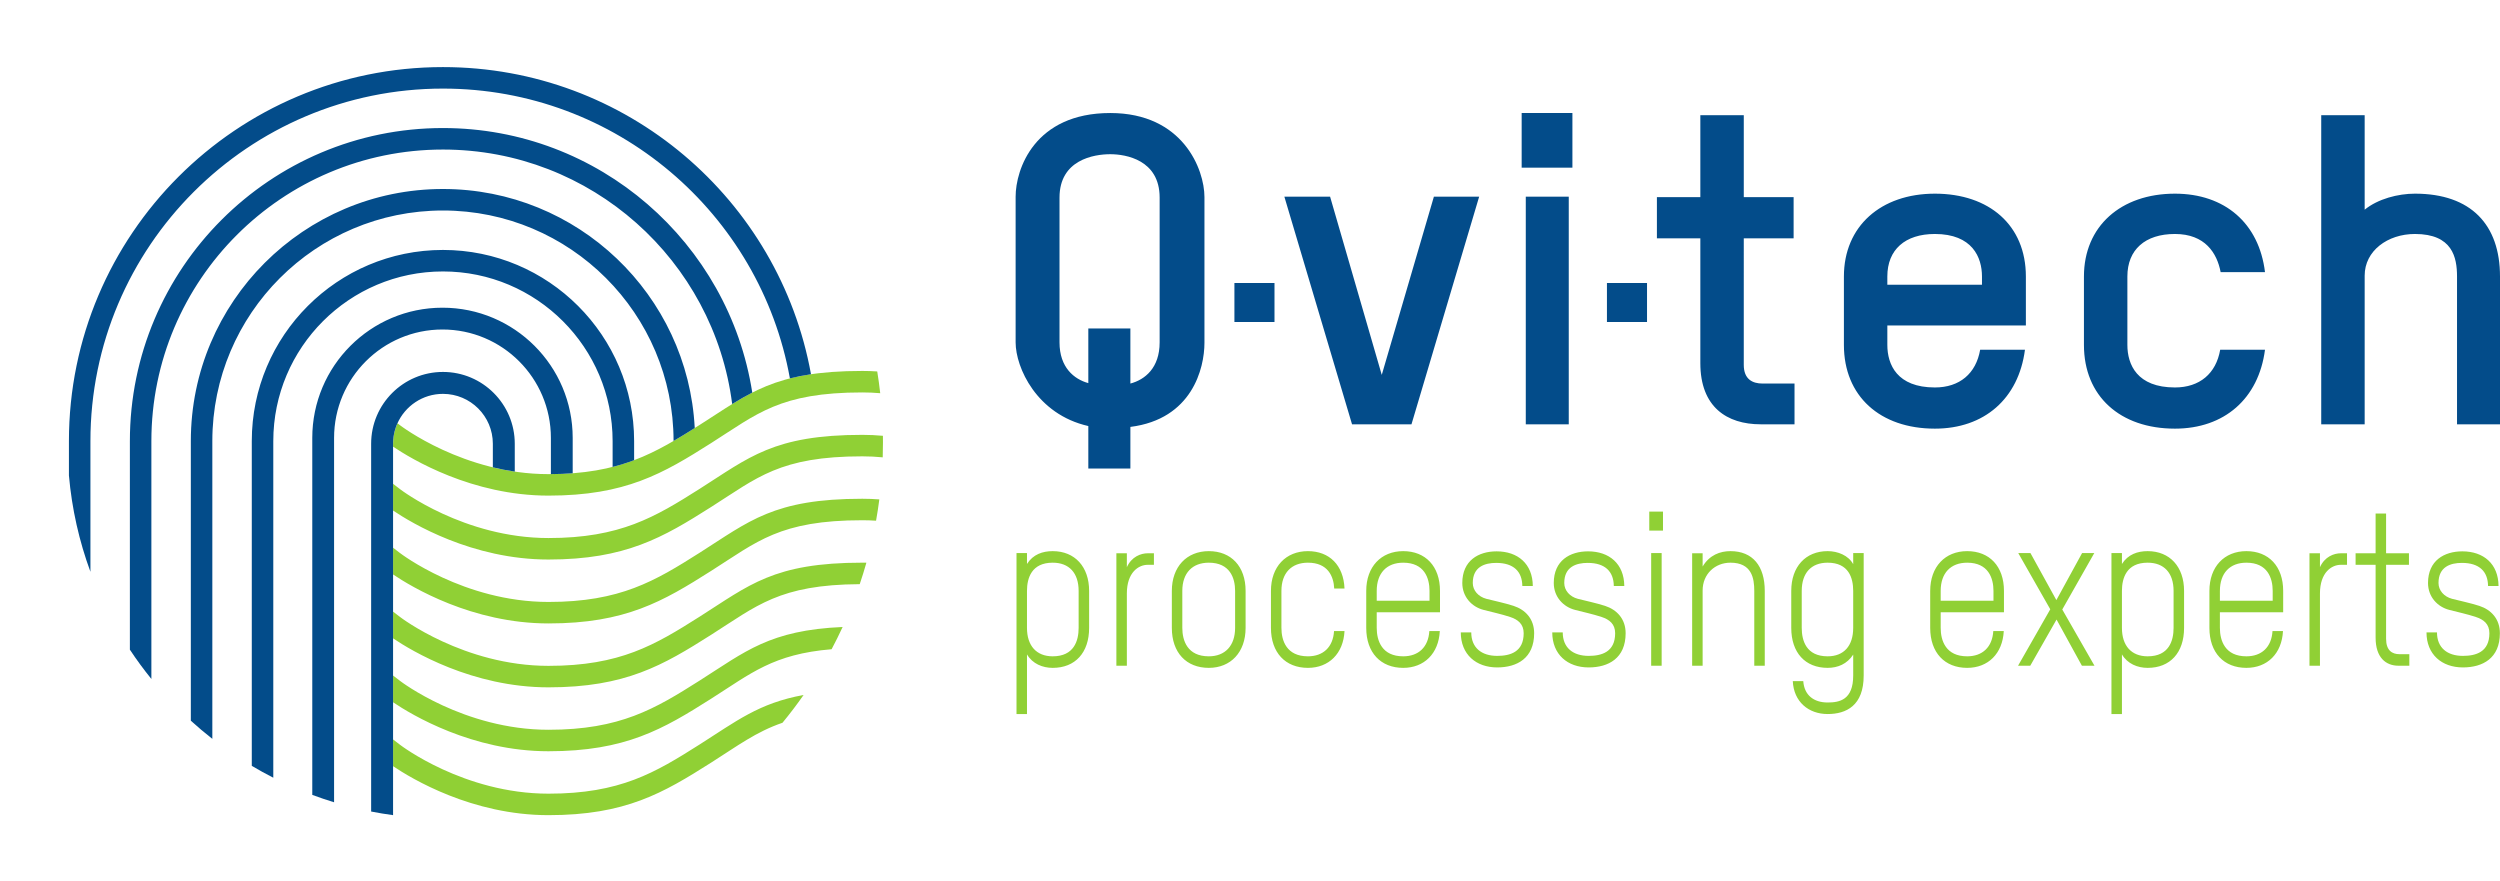 <?xml version="1.0" encoding="UTF-8" standalone="no"?>
<!-- Created with Inkscape (http://www.inkscape.org/) -->

<svg
   width="690.298mm"
   height="243.325mm"
   viewBox="0 0 690.298 243.325"
   version="1.1"
   id="svg1"
   inkscape:version="1.4 (e7c3feb1, 2024-10-09)"
   sodipodi:docname="qvt-logo-2024.svg"
   xmlns:inkscape="http://www.inkscape.org/namespaces/inkscape"
   xmlns:sodipodi="http://sodipodi.sourceforge.net/DTD/sodipodi-0.dtd"
   xmlns="http://www.w3.org/2000/svg"
   xmlns:svg="http://www.w3.org/2000/svg"
   xmlns:serif="http://www.serif.com/">
  <sodipodi:namedview
     id="namedview1"
     pagecolor="#ffffff"
     bordercolor="#000000"
     borderopacity="0.25"
     inkscape:showpageshadow="2"
     inkscape:pageopacity="0.0"
     inkscape:pagecheckerboard="0"
     inkscape:deskcolor="#d1d1d1"
     inkscape:document-units="mm"
     inkscape:zoom="0.43833018"
     inkscape:cx="536.12553"
     inkscape:cy="531.56276"
     inkscape:window-width="1680"
     inkscape:window-height="997"
     inkscape:window-x="0"
     inkscape:window-y="25"
     inkscape:window-maximized="0"
     inkscape:current-layer="layer1" />
  <defs
     id="defs1" />
  <g
     inkscape:label="Ebene 1"
     inkscape:groupmode="layer"
     id="layer1"
     transform="translate(242.358,-21.167)">
    <path
       id="processing-experts"
       serif:id="processing experts"
       d="m 58.37,194.539 v -10.212 c 0,-6.67 -3.947,-10.979 -10.052,-10.979 -2.789,0 -5.421,0.885 -7.105,3.542 v -3.01 h -2.894 v 44.449 h 2.894 v -16.469 c 1.526,2.597 4.315,3.719 7.105,3.719 6.21,0 10.052,-4.191 10.052,-11.038 z m 302.335,0 v -10.212 c 0,-6.67 -3.947,-10.979 -10.052,-10.979 -2.789,0 -5.421,0.885 -7.105,3.542 v -3.01 h -2.894 v 44.449 h 2.894 v -16.469 c 1.526,2.597 4.315,3.719 7.105,3.719 6.21,0 10.052,-4.191 10.052,-11.038 z m -91.359,13.163 c 0,6.729 -3.789,7.438 -7.052,7.438 -3.894,0 -6.473,-2.066 -6.736,-5.903 h -2.894 c 0.263,5.726 4.368,9.09 9.63,9.09 5.105,0 9.946,-2.302 9.946,-10.625 v -33.824 h -2.894 v 3.069 c -1.316,-2.42 -4.262,-3.601 -7.052,-3.601 -6.105,0 -10.052,4.309 -10.052,10.979 v 10.212 c 0,6.847 3.842,11.038 10.052,11.038 2.789,0 5.368,-1.062 7.052,-3.66 z m 41.627,-23.375 c 0,-6.788 -4,-10.979 -10.157,-10.979 -6.105,0 -10.21,4.309 -10.21,10.979 v 10.212 c 0,6.847 4,11.038 10.21,11.038 5.789,0 9.788,-3.955 10.104,-10.153 h -2.894 c -0.263,4.427 -3,6.966 -7.21,6.966 -5.894,0 -7.315,-4.309 -7.315,-7.851 v -4.309 h 17.472 z m -155.72,0 c 0,-6.788 -4,-10.979 -10.157,-10.979 -6.105,0 -10.21,4.309 -10.21,10.979 v 10.212 c 0,6.847 4,11.038 10.21,11.038 5.789,0 9.788,-3.955 10.104,-10.153 h -2.894 c -0.263,4.427 -3,6.966 -7.21,6.966 -5.894,0 -7.315,-4.309 -7.315,-7.851 v -4.309 h 17.472 z m -53.678,10.212 v -10.212 c 0,-6.788 -4,-10.979 -10.157,-10.979 -6.105,0 -10.209,4.309 -10.209,10.979 v 10.212 c 0,6.847 4,11.038 10.209,11.038 6.052,0 10.157,-4.309 10.157,-11.038 z m 286.495,-10.212 c 0,-6.788 -4,-10.979 -10.157,-10.979 -6.105,0 -10.21,4.309 -10.21,10.979 v 10.212 c 0,6.847 3.999,11.038 10.21,11.038 5.789,0 9.788,-3.955 10.104,-10.153 h -2.895 c -0.263,4.427 -3,6.966 -7.21,6.966 -5.894,0 -7.315,-4.309 -7.315,-7.851 v -4.309 h 17.472 z M 118.783,173.348 c -6.105,0 -10.209,4.309 -10.209,10.979 v 10.212 c 0,6.847 3.999,11.038 10.209,11.038 5.789,0 9.789,-3.955 10.104,-10.153 h -2.894 c -0.263,4.427 -3,6.966 -7.21,6.966 -5.894,0 -7.315,-4.309 -7.315,-7.851 v -10.212 c 0,-4.959 2.789,-7.792 7.315,-7.792 5.526,0 7.105,3.778 7.262,7.142 h 2.842 c -0.263,-6.434 -4.158,-10.33 -10.104,-10.33 z m 329.123,22.667 c 0,-3.955 -2.421,-6.493 -5.684,-7.556 -2.368,-0.767 -5.684,-1.476 -7.525,-1.948 -2.211,-0.59 -3.737,-2.302 -3.737,-4.368 0,-4.486 3.316,-5.549 6.473,-5.549 4.789,0 7.157,2.361 7.21,6.375 h 2.894 c -0.053,-6.139 -4.157,-9.563 -9.999,-9.563 -4.999,0 -9.473,2.538 -9.473,8.736 0,3.837 2.631,6.611 5.894,7.438 2.052,0.531 4.999,1.181 7.315,1.948 2.158,0.709 3.736,1.948 3.736,4.486 0,5.194 -3.736,6.257 -7.315,6.257 -4.315,0 -7.157,-2.243 -7.157,-6.493 h -2.894 c 0,6.08 4.21,9.681 10.052,9.681 5.473,0 10.21,-2.538 10.21,-9.444 z m -266.656,0 c 0,-3.955 -2.421,-6.493 -5.684,-7.556 -2.368,-0.767 -5.684,-1.476 -7.525,-1.948 -2.21,-0.59 -3.737,-2.302 -3.737,-4.368 0,-4.486 3.316,-5.549 6.473,-5.549 4.789,0 7.157,2.361 7.21,6.375 h 2.894 c -0.053,-6.139 -4.157,-9.563 -9.999,-9.563 -4.999,0 -9.472,2.538 -9.472,8.736 0,3.837 2.631,6.611 5.894,7.438 2.052,0.531 5,1.181 7.315,1.948 2.158,0.709 3.737,1.948 3.737,4.486 0,5.194 -3.737,6.257 -7.315,6.257 -4.315,0 -7.157,-2.243 -7.157,-6.493 h -2.894 c 0,6.08 4.21,9.681 10.051,9.681 5.473,0 10.209,-2.538 10.209,-9.444 z m 25.26,0 c 0,-3.955 -2.421,-6.493 -5.684,-7.556 -2.368,-0.767 -5.684,-1.476 -7.525,-1.948 -2.21,-0.59 -3.737,-2.302 -3.737,-4.368 0,-4.486 3.316,-5.549 6.473,-5.549 4.789,0 7.157,2.361 7.21,6.375 h 2.894 c -0.053,-6.139 -4.158,-9.563 -9.999,-9.563 -5,0 -9.473,2.538 -9.473,8.736 0,3.837 2.631,6.611 5.894,7.438 2.052,0.531 5,1.181 7.315,1.948 2.158,0.709 3.737,1.948 3.737,4.486 0,5.194 -3.737,6.257 -7.315,6.257 -4.315,0 -7.157,-2.243 -7.157,-6.493 h -2.894 c 0,6.08 4.21,9.681 10.052,9.681 5.473,0 10.209,-2.538 10.209,-9.444 z m 9.946,8.972 v -31.108 h -2.894 v 31.108 z m 189.243,-27.861 v -3.188 h -1.684 c -1.947,0 -4.473,0.944 -5.789,3.837 v -3.837 h -2.894 v 31.049 h 2.894 v -19.952 c 0,-5.844 3.263,-7.91 5.736,-7.91 z m -329.438,0 v -3.188 h -1.684 c -1.947,0 -4.473,0.944 -5.789,3.837 v -3.837 h -2.894 v 31.049 h 2.894 v -19.952 c 0,-5.844 3.263,-7.91 5.736,-7.91 z m 331.806,0 h 5.526 v 20.129 c 0,5.49 2.842,7.733 6.315,7.733 h 3 v -3.188 h -2.736 c -2,0 -3.684,-1.003 -3.684,-4.25 v -20.424 h 6.315 v -3.188 h -6.315 v -10.979 h -2.895 v 10.979 h -5.526 z m -72.097,27.861 -8.894,-15.525 8.841,-15.584 h -3.368 l -7.104,12.986 -7.157,-12.986 h -3.368 l 8.841,15.525 -8.894,15.584 h 3.368 l 7.262,-12.75 6.999,12.75 z m -91.043,0 v -20.66 c 0,-6.847 -3.316,-10.979 -9.473,-10.979 -2.842,0 -5.789,1.062 -7.683,4.25 v -3.66 h -2.894 v 31.049 h 2.894 v -20.778 c 0,-4.545 3.421,-7.674 7.683,-7.674 5.894,0 6.578,4.309 6.578,7.792 v 20.66 z M 357.81,194.539 c 0,3.542 -1.263,7.851 -7.157,7.851 -4.473,0 -7.105,-2.892 -7.105,-7.851 v -10.212 c 0,-3.542 1.263,-7.792 7.105,-7.792 4.526,0 7.157,2.833 7.157,7.792 z m -259.131,0 c 0,4.958 -2.789,7.851 -7.262,7.851 -5.894,0 -7.315,-4.309 -7.315,-7.851 v -10.212 c 0,-4.959 2.789,-7.792 7.315,-7.792 5.842,0 7.262,4.25 7.262,7.792 z m 170.666,0 c 0,4.958 -2.579,7.851 -7.052,7.851 -5.894,0 -7.157,-4.309 -7.157,-7.851 v -10.212 c 0,-4.959 2.631,-7.792 7.157,-7.792 5.842,0 7.052,4.25 7.052,7.792 z m -213.872,0 c 0,3.542 -1.263,7.851 -7.157,7.851 -4.473,0 -7.105,-2.892 -7.105,-7.851 v -10.212 c 0,-3.542 1.263,-7.792 7.105,-7.792 4.526,0 7.157,2.833 7.157,7.792 z M 385.176,187.042 H 370.599 v -2.715 c 0,-4.959 2.789,-7.792 7.315,-7.792 5.841,0 7.262,4.25 7.262,7.792 z m -232.817,0 h -14.577 v -2.715 c 0,-4.959 2.789,-7.792 7.315,-7.792 5.841,0 7.262,4.25 7.262,7.792 z m 155.72,0 h -14.577 v -2.715 c 0,-4.959 2.789,-7.792 7.315,-7.792 5.841,0 7.262,4.25 7.262,7.792 z M 216.826,167.681 v -5.253 h -3.789 v 5.253 z"
       style="clip-rule:evenodd;fill:#90d035;fill-opacity:1;fill-rule:nonzero;stroke-width:0.272;stroke-linejoin:round;stroke-miterlimit:2" />
    <path
       id="Q-vi-tech"
       d="m 58.148,150.537 h 11.614 v -11.492 c 17.043,-2.155 20.452,-16.161 20.452,-23.224 V 75.599 c 0,-7.661 -5.933,-23.224 -26.006,-23.224 -20.957,0 -26.133,15.562 -26.133,23.104 v 40.223 c 0,6.943 5.807,19.872 20.073,23.104 z M 358.181,74.641 c -14.897,0 -25.123,8.978 -25.123,22.865 v 18.914 c 0,14.126 9.973,23.104 25.123,23.104 13.635,0 23.103,-8.26 24.87,-21.787 h -12.372 c -1.136,6.584 -5.681,10.415 -12.498,10.415 -10.478,0 -13.129,-6.345 -13.129,-11.732 V 97.505 c 0,-7.422 4.923,-11.732 13.129,-11.732 8.332,0 11.615,5.267 12.624,10.535 h 12.246 C 381.41,82.781 371.942,74.641 358.181,74.641 Z m -41.156,22.865 c 0,-14.126 -10.1,-22.865 -25.123,-22.865 -14.897,0 -25.123,8.978 -25.123,22.865 v 18.914 c 0,14.126 9.973,23.104 25.123,23.104 13.634,0 23.103,-8.26 24.87,-21.787 h -12.372 c -1.136,6.584 -5.681,10.415 -12.498,10.415 -10.478,0 -13.13,-6.345 -13.13,-11.732 v -5.387 h 38.252 z M 190.806,138.327 V 75.479 h -11.867 v 62.848 z m 24.34,-51.356 h 11.993 v 34.476 c 0,12.091 7.322,16.879 16.664,16.879 h 9.342 v -11.253 h -8.837 c -2.777,0 -5.176,-1.197 -5.176,-5.148 V 86.971 h 13.761 V 75.599 H 239.133 V 52.973 H 227.139 V 75.599 H 215.146 Z M 112.282,75.479 130.966,138.327 h 16.412 L 166.062,75.479 H 153.564 L 139.172,124.68 124.907,75.479 Z M 447.94,138.327 V 97.505 c 0,-14.245 -7.954,-22.865 -23.482,-22.865 -4.671,0 -10.226,1.437 -13.887,4.429 V 52.973 H 398.578 V 138.327 H 410.572 V 97.266 c 0,-6.823 6.312,-11.492 13.887,-11.492 10.352,0 11.614,6.464 11.614,11.732 V 138.327 Z M 77.841,115.701 c 0,7.063 -4.04,10.295 -8.08,11.373 V 111.871 H 58.147 v 15.083 c -3.914,-1.077 -7.954,-4.309 -7.954,-11.253 V 75.718 c 0,-10.415 9.468,-11.971 14.013,-11.971 4.292,0 13.634,1.556 13.634,11.971 z m 31.713,-5.626 V 99.301 H 98.487 v 10.774 z m 102.864,0 V 99.301 h -11.068 V 110.075 Z M 304.904,99.78 h -26.133 v -2.275 c 0,-7.422 4.923,-11.732 13.13,-11.732 10.352,0 13.003,6.464 13.003,11.732 z M 191.815,67.458 V 52.375 h -14.013 v 15.083 z"
       style="clip-rule:evenodd;fill:#034c8a;fill-opacity:1;fill-rule:nonzero;stroke-width:0.252;stroke-linejoin:round;stroke-miterlimit:2" />
    <g
       transform="matrix(0.212,0,0,0.212,-301.108,-119.671)"
       id="bildmarke"
       style="clip-rule:evenodd;fill-rule:evenodd;stroke-linejoin:round;stroke-miterlimit:2">
      <circle
         cx="852.343"
         cy="1240.16"
         r="574.784"
         style="fill:#3e3e3e;fill-opacity:0"
         id="circle5" />
      <path
         d="m 1323.74,1569.53 c -8.686,12.424 -17.85,24.489 -27.467,36.165 -34.454,11.808 -58.704,30.204 -92.907,51.896 -62.683,39.755 -111.546,68.445 -211.901,68.445 -99.472,0 -178.386,-47.586 -202.401,-63.81 v -34.818 l 9.472,7.265 c 0,0 82.767,63.379 192.929,63.379 93.325,0 138.621,-27.123 196.913,-64.093 47.375,-30.046 77.097,-53.886 135.362,-64.429 z m 50.872,-88.587 c -4.525,9.811 -9.319,19.472 -14.368,28.974 -76.121,6.304 -105.091,31.594 -156.878,64.438 -62.683,39.754 -111.546,68.444 -211.901,68.444 -99.472,0 -178.386,-47.585 -202.401,-63.81 v -34.817 l 9.472,7.264 c 0,0 82.767,63.379 192.929,63.379 93.325,0 138.621,-27.122 196.913,-64.092 59.45,-37.704 91.101,-65.636 186.234,-69.78 z m 22.246,-55.774 c -104.758,0.588 -134.14,28.307 -193.492,65.949 -62.683,39.755 -111.546,68.445 -211.901,68.445 -99.472,0 -178.386,-47.586 -202.401,-63.81 v -34.818 l 9.472,7.265 c 0,0 82.767,63.379 192.929,63.379 93.325,0 138.621,-27.123 196.913,-64.092 64.5,-40.907 96.278,-70.312 211.901,-70.312 1.755,0 3.506,0.016 5.259,0.049 -2.661,9.409 -5.555,18.72 -8.68,27.945 z m 21.274,-82.648 c -5.882,-0.392 -11.834,-0.599 -17.853,-0.599 -107.547,0 -136.919,27.911 -196.913,65.96 -62.683,39.755 -111.546,68.445 -211.901,68.445 -99.472,0 -178.386,-47.586 -202.401,-63.81 v -34.818 l 9.472,7.265 c 0,0 82.767,63.379 192.929,63.379 93.325,0 138.621,-27.123 196.913,-64.093 64.5,-40.906 96.278,-70.311 211.901,-70.311 7.476,0 14.858,0.293 22.117,0.842 -1.2,9.316 -2.624,18.562 -4.264,27.74 z m 8.678,-82.523 c -8.676,-0.849 -17.53,-1.312 -26.531,-1.312 -107.547,0 -136.919,27.91 -196.913,65.96 -62.683,39.754 -111.546,68.444 -211.901,68.444 -99.472,0 -178.386,-47.585 -202.401,-63.81 v -34.818 l 9.472,7.265 c 0,0 82.767,63.379 192.929,63.379 93.325,0 138.621,-27.122 196.913,-64.092 64.5,-40.907 96.278,-70.312 211.901,-70.312 9.08,0 18.022,0.433 26.78,1.231 0.046,2.953 0.068,5.898 0.068,8.847 0,6.439 -0.106,12.853 -0.317,19.218 z m -3.249,-83.535 c -7.638,-0.659 -15.403,-1.013 -23.282,-1.013 -107.547,0 -136.919,27.91 -196.913,65.959 -62.683,39.755 -111.546,68.445 -211.901,68.445 -99.472,0 -178.386,-47.586 -202.401,-63.81 v -3.746 c 0,-9.507 2.046,-18.54 5.722,-26.683 l 3.75,2.876 c 0,0 82.767,63.379 192.929,63.379 93.325,0 138.621,-27.123 196.913,-64.092 64.5,-40.907 96.278,-70.312 211.901,-70.312 6.545,0 13.019,0.225 19.401,0.65 1.523,9.37 2.819,18.821 3.881,28.347 z"
         style="fill:#90d035;fill-opacity:1"
         id="path7" />
      <path
         d="m 760.511,1721.31 v -479.011 c 0,-51.621 41.91,-93.531 93.531,-93.531 51.621,0 93.531,41.91 93.531,93.531 v 36.284 c -9.866,-1.465 -19.4,-3.363 -28.554,-5.577 v -30.707 c 0,-35.862 -29.115,-64.977 -64.977,-64.977 -26.498,0 -49.313,15.896 -59.422,38.668 l -0.685,1.601 -0.504,1.262 -0.421,1.114 -0.117,0.324 c -0.237,0.657 -0.463,1.319 -0.679,1.986 l -0.525,1.699 -0.372,1.316 -0.304,1.166 -0.278,1.154 -0.296,1.345 -0.331,1.697 -0.294,1.755 -0.174,1.213 -0.15,1.213 -0.148,1.438 -0.145,1.856 -0.084,1.66 -0.036,1.252 -0.011,0.825 c -10e-4,0.146 -10e-4,0.289 -10e-4,0.433 v 483.74 c -9.621,-1.301 -19.153,-2.882 -28.554,-4.729 z m -76.665,-21.691 v -464.941 c 0,-93.599 75.99,-169.59 169.589,-169.59 93.599,0 169.59,75.991 169.59,169.59 v 46.056 c -8.964,0.677 -18.401,1.06 -28.394,1.127 v -47.183 c 0,-77.928 -63.268,-141.195 -141.196,-141.195 -77.928,0 -141.195,63.267 -141.195,141.195 v 474.568 c -9.584,-2.923 -19.043,-6.133 -28.394,-9.627 z m -78.79,-37.811 v -422.949 c 0,-137.419 111.567,-248.986 248.986,-248.986 137.419,0 248.986,111.567 248.986,248.986 v 24.842 c -8.894,3.348 -18.165,6.297 -28.006,8.792 v -33.634 c 0,-121.962 -99.018,-220.98 -220.98,-220.98 -121.962,0 -220.98,99.018 -220.98,220.98 v 438.403 c -9.512,-4.85 -18.844,-10.002 -28.006,-15.454 z m -79.386,-58.797 v -364.152 c 0,-181.234 147.138,-328.372 328.372,-328.372 175.524,0 319.068,138.015 327.937,311.341 -9.39,5.923 -18.493,11.567 -27.571,16.851 -0.108,-165.704 -134.656,-300.186 -300.366,-300.186 -165.777,0 -300.366,134.589 -300.366,300.366 v 387.775 c -9.634,-7.532 -18.98,-15.417 -28.006,-23.623 z m -79.386,-92.516 v -271.636 c 0,-225.048 182.71,-407.758 407.758,-407.758 203.548,0 372.456,149.472 402.88,344.567 -8.907,4.537 -17.482,9.53 -26.173,14.91 -23.734,-186.824 -183.464,-331.471 -376.707,-331.471 -209.591,0 -379.753,170.161 -379.753,379.752 v 309.783 c -9.928,-12.245 -19.279,-24.976 -28.005,-38.147 z m -79.386,-226.853 v -44.783 c 0,-268.862 218.282,-487.144 487.144,-487.144 239.143,0 438.265,172.698 479.364,400.049 -9.898,1.463 -18.991,3.281 -27.479,5.426 -38.586,-214.52 -226.359,-377.47 -451.885,-377.47 -253.406,0 -459.139,205.733 -459.139,459.139 v 170.193 c -14.569,-39.651 -24.159,-81.711 -28.005,-125.41 z"
         style="fill:#034c8a;fill-opacity:1"
         id="path9" />
    </g>
  </g>
</svg>
